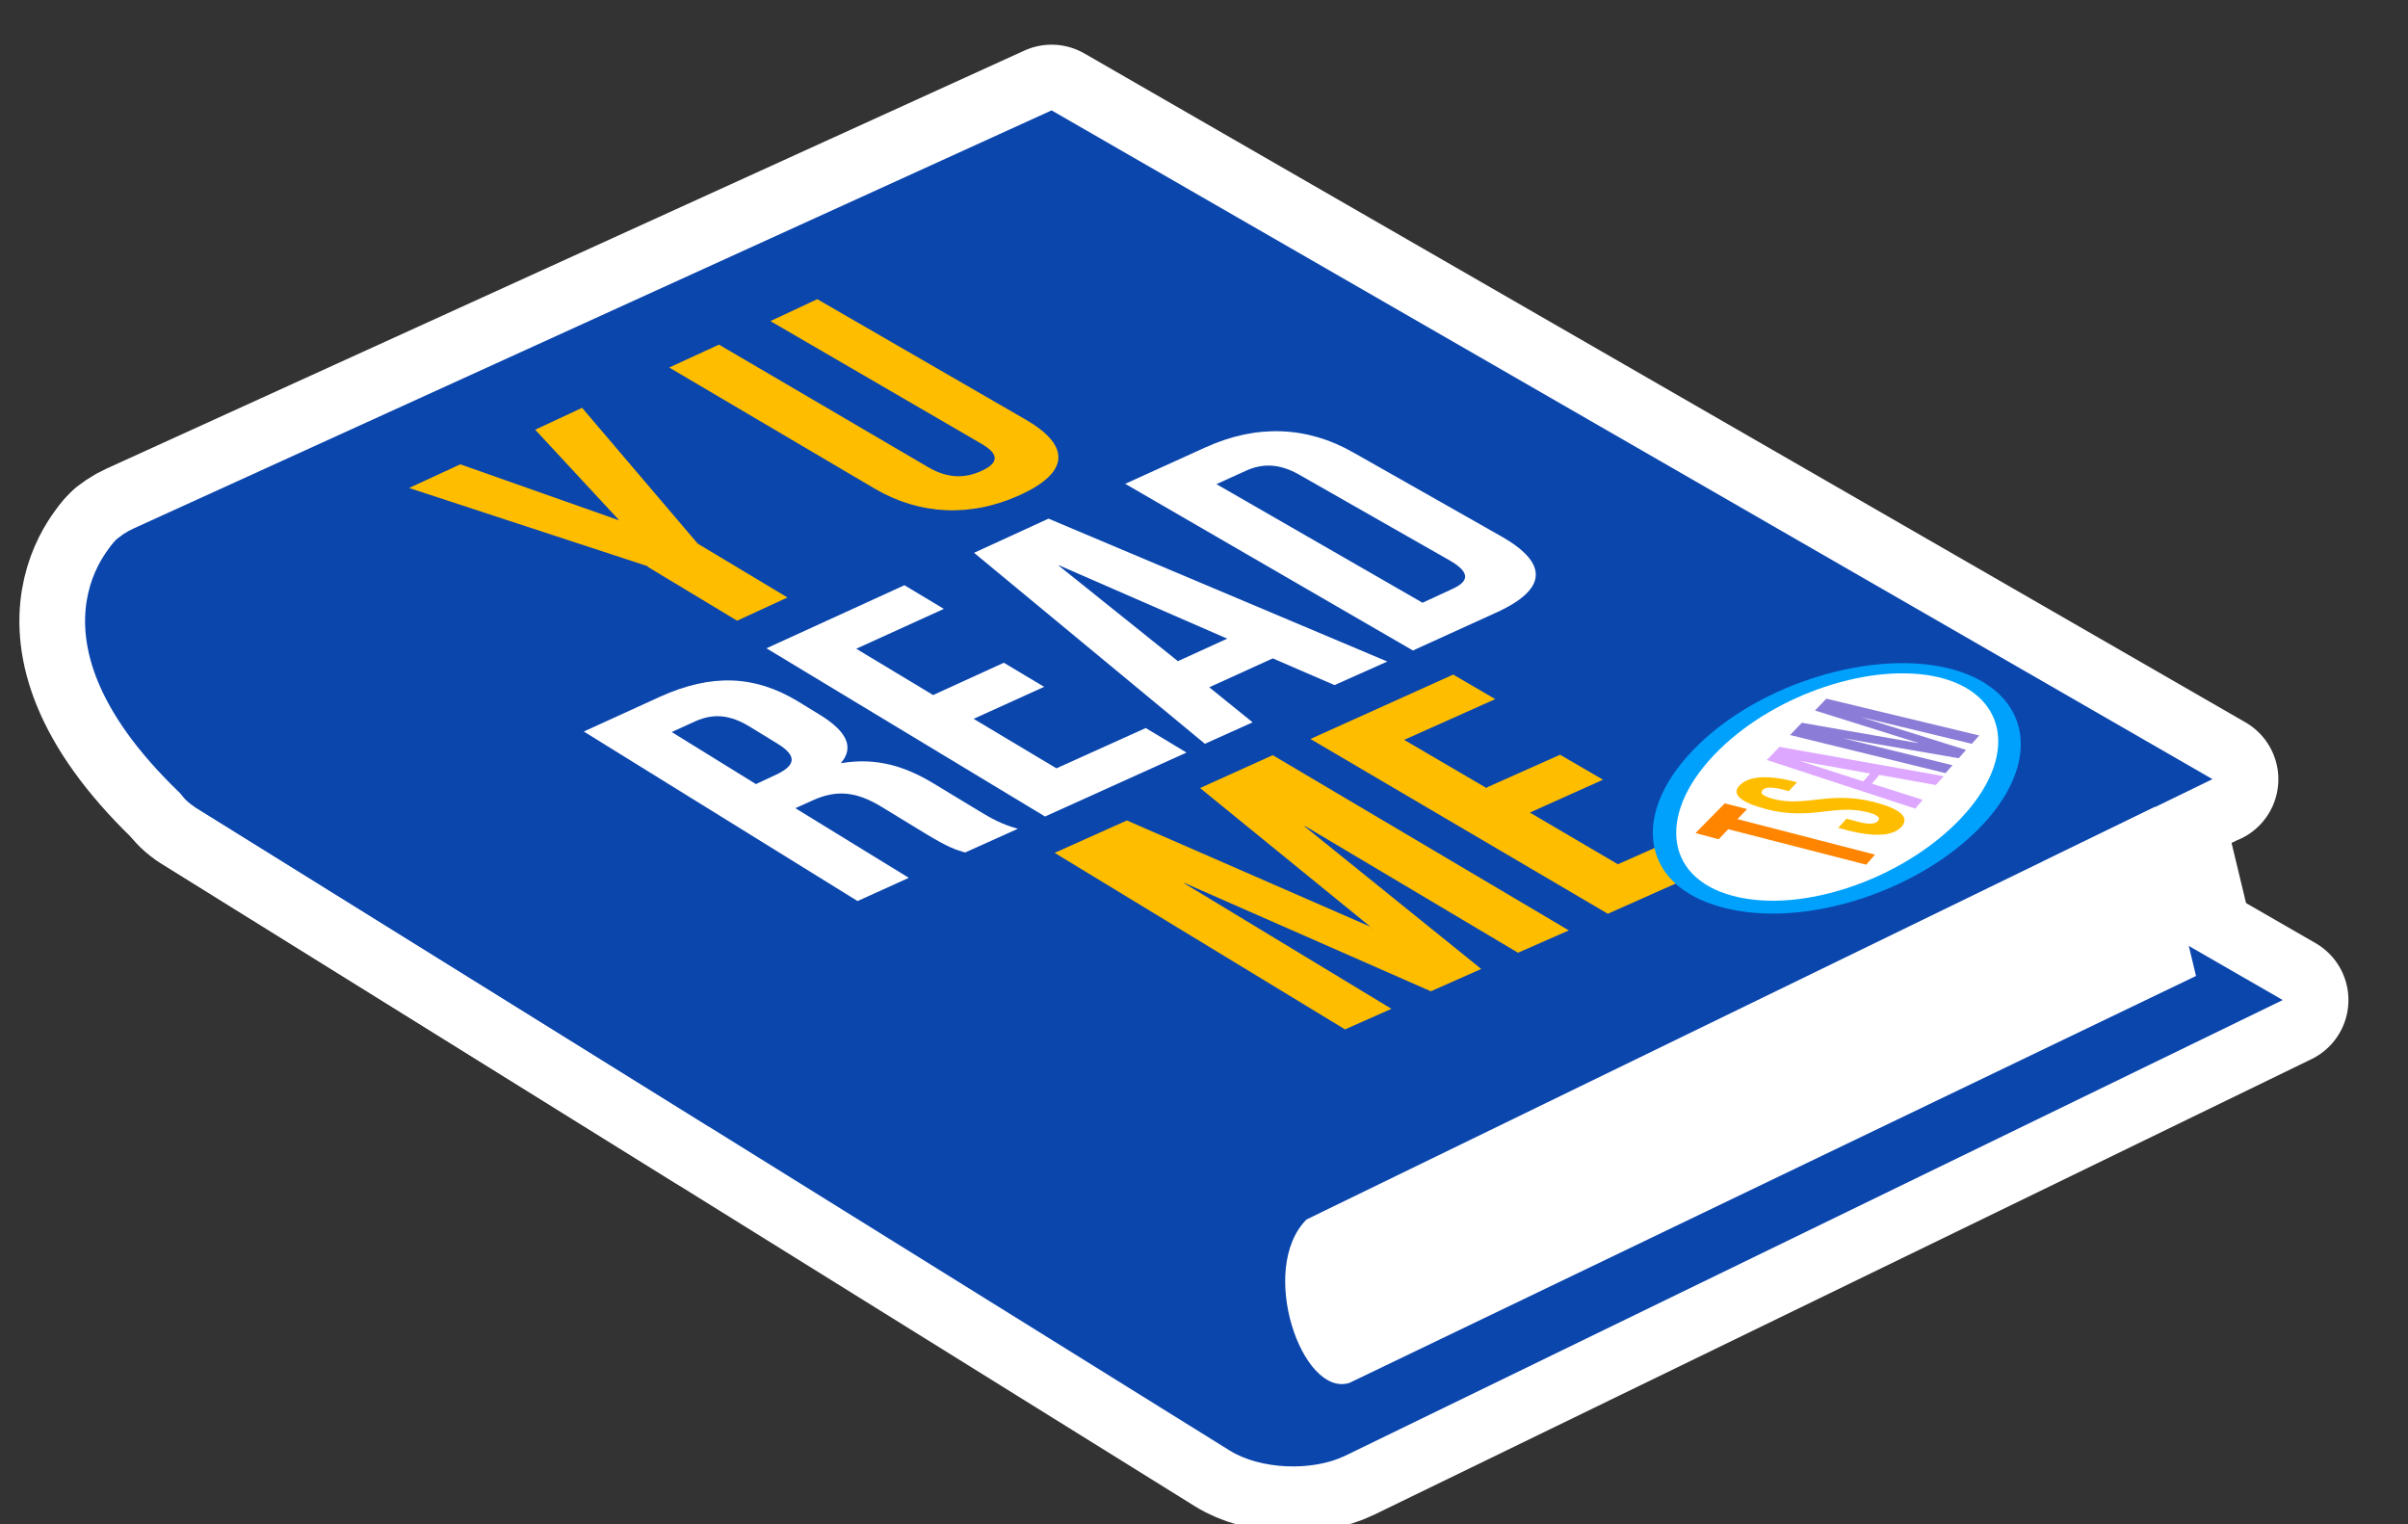 <?xml version="1.0" encoding="UTF-8"?>
<svg id="Layer_1" xmlns="http://www.w3.org/2000/svg" xmlns:xlink="http://www.w3.org/1999/xlink" version="1.1" viewBox="0 0 549.8 348">
  <rect x="0" y="0" width="549.8" height="348" fill="#333333" stroke="none"/>
  <!-- Generator: Adobe Illustrator 29.3.0, SVG Export Plug-In . SVG Version: 2.1.0 Build 146)  -->
  <defs>
    <style>
      .st0, .st1 {
        fill: none;
      }

      .st2 {
        fill: #ffbd00;
      }

      .st3 {
        fill: #fff;
      }

      .st1 {
        stroke: #fff;
        stroke-linecap: round;
        stroke-linejoin: round;
        stroke-width: 30px;
      }

      .st4 {
        fill: #dea7ff;
      }

      .st5 {
        fill: #8b7cd8;
      }

      .st6 {
        fill: #0b46ad;
      }

      .st7 {
        fill: #ff8500;
      }

      .st8 {
        clip-path: url(#clippath);
      }

      .st9 {
        fill: #00a1fc;
      }
    </style>
    <clipPath id="clippath">
      <rect class="st0" x="74.1" y="-57.6" width="395" height="471" transform="translate(-48.1 234.9) rotate(-43.3)"/>
    </clipPath>
  </defs>
  <g class="st8">
    <g>
      <path class="st1" d="M521.2,228.3l-214,104c-7.6,3.7-19.5,3.2-26.5-1.2L44.6,184.3c-6.4-4-5.5-9.9,2-13.3l209.5-95.4,265.1,152.7h0Z"/>
      <path class="st1" d="M505.1,177.9l-214,104c-7.6,3.7-19.5,3.2-26.5-1.2L28.6,133.9c-6.4-4-5.5-9.9,2-13.3L240.1,25.2l265.1,152.7h0Z"/>
      <path class="st1" d="M492.1,184.2l9.3,38.6-193.3,92.9c-10.8,3.4-21-26-9.8-37.3l193.7-94.2h0Z"/>
      <path class="st1" d="M26.9,122.9s-25.5,22.7,17.7,61.4l117.3,72.9-19.5-61.8L26.9,122.9Z"/>
      <path class="st1" d="M148,129.3l-54.6-17.9,11.7-5.4,36,12.7h.2c0,0-19.1-20.6-19.1-20.6l10.7-5,26.4,31,20.5,12.3-11.5,5.3-20.4-12.3h0Z"/>
      <path class="st1" d="M164.2,78.7l47.8,28c4.5,2.6,8.4,2.5,12.1.8,3.7-1.7,4.4-3.7-.2-6.3l-48-27.9,10.7-5,47.6,27.5c10.2,5.9,10.1,12-1.3,17.2-11.4,5.2-23,4.5-33.1-1.4l-47-27.6,11.3-5.2h0Z"/>
      <path class="st1" d="M220.3,194.6c-2.3-.7-3.7-1.1-9-4.3l-10-6.1c-5.9-3.6-10.4-3.9-15.7-1.5l-4,1.8,25.9,15.9-11.7,5.3-62.5-38.7,17.3-7.9c11.9-5.4,21.7-4.9,31.4.9l4.9,3c6.5,3.9,8.2,7.6,5.1,11.2h.2c7.9-1.3,14.5.7,21.2,4.8l9.9,6c3.1,1.9,5.5,3.2,9.1,4.2l-12,5.4h0ZM153.5,167.2l19.1,11.8,4.5-2.1c4.3-2,5.3-4.2.3-7.2l-6.2-3.8c-4.4-2.7-8.2-3.1-12.3-1.3l-5.5,2.5h0Z"/>
      <path class="st1" d="M213.2,158.6l16-7.3,9.2,5.5-16.1,7.3,18.9,11.3,20.4-9.2,9.3,5.6-32.3,14.6-63.6-38.4,31.5-14.4,9,5.4-20,9.1,17.6,10.6h0Z"/>
      <path class="st1" d="M316.8,151l-12.1,5.4-14.1-6.1-14.5,6.6,9.9,8-10.9,4.9-52.7-43.6,17-7.8,77.3,32.6h0ZM268.8,151l11.4-5.2-38.3-16.7h-.2c0,0,27.2,21.8,27.2,21.8h0Z"/>
      <path class="st1" d="M256.8,110.5l18.5-8.4c11.7-5.3,23.2-4.8,33.7,1.2l33.7,19.1c10.8,6.1,10.8,12.1-1.2,17.5l-18.9,8.6-65.6-38h0ZM277.7,110.5l47.1,27.1,6.7-3.1c3.8-1.7,4.4-3.7-.4-6.5l-34.4-19.6c-4.7-2.7-8.6-2.6-12.3-.9l-6.6,3h0Z"/>
      <path class="st1" d="M313.1,211.9h.2c0,0-39.3-32-39.3-32l16.6-7.5,67.6,40-11.6,5.1-48.6-28.9h-.2c0,0,40.4,32.6,40.4,32.6l-11.5,5.1-56.2-24.7h-.2c0,0,47.4,28.7,47.4,28.7l-10.6,4.7-66.3-40.3,16.5-7.4,55.9,24.4Z"/>
      <path class="st1" d="M339.6,179.7l16.6-7.4,9.8,5.7-16.7,7.5,20.1,11.8,21.2-9.4,10,5.8-33.5,14.9-67.9-39.9,32.6-14.7,9.6,5.6-20.8,9.3,18.8,11h0Z"/>
      <path class="st1" d="M444.6,152.5c17.7,4.2,22.3,19.1,9.5,34.2-13.8,16.1-41.6,25.7-61,20.4-19-5.1-20.8-22.1-5.3-37.1,14.5-14.1,39.5-21.6,56.8-17.5Z"/>
      <path class="st1" d="M442.6,154.6c15.1,3.6,18.3,17.1,6.4,30.8-12.7,14.6-37,23.5-53.4,19.1-16.1-4.3-17.1-19.6-3.1-33.3,13.2-13,35.2-20.1,50.1-16.6Z"/>
      <path class="st1" d="M387.2,190.1l6.6-6.7,5.1,1.3-2.2,2.3,31.4,8.1-2,2.3-31.5-8.1-2.2,2.3-5.2-1.4Z"/>
      <path class="st1" d="M397.3,179.2c2-2,6.2-2.3,11.9-.9l1.1.3-1.9,2-1.5-.4c-2.6-.6-3.9-.5-4.5.2-.6.7,0,1.3,2.5,2,7.4,1.9,12.7-1.9,23,.7,5.8,1.5,8.2,3.4,6.3,5.6-1.9,2.2-6.3,2.4-12.2.9l-2.3-.6,1.9-2.1,2.6.7c2.6.7,4,.5,4.6-.2.6-.7,0-1.4-2.5-2-7.5-1.9-12.8,2-23.1-.7-5.7-1.5-8-3.4-6-5.4h0Z"/>
      <path class="st1" d="M441.9,179.3l1.9-2.1-37.5-6.7-2.9,3,33.9,11.1,1.7-2-11.6-3.7,1.7-2,12.8,2.3ZM425.5,178.4l-14.6-4.7,16.1,2.9-1.5,1.7h0Z"/>
      <path class="st1" d="M438,169.6l-23.6-7.4,2.6-2.7,34.9,8.4-1.7,1.9-25.3-6.1,24,7.5-1.7,1.9-26.5-4.6,25.1,6.2-1.6,1.8-35.5-8.7,2.7-2.8,26.3,4.6h0Z"/>
      <path class="st6" d="M521.2,228.3l-214,104c-7.6,3.7-19.5,3.2-26.5-1.2L44.6,184.3c-6.4-4-5.5-9.9,2-13.3l209.5-95.4,265.1,152.7h0Z"/>
      <path class="st6" d="M505.1,177.9l-214,104c-7.6,3.7-19.5,3.2-26.5-1.2L28.6,133.9c-6.4-4-5.5-9.9,2-13.3L240.1,25.2l265.1,152.7h0Z"/>
      <path class="st3" d="M492.1,184.2l9.3,38.6-193.3,92.9c-10.8,3.4-21-26-9.8-37.3l193.7-94.2h0Z"/>
      <path class="st6" d="M26.9,122.9s-25.5,22.7,17.7,61.4l117.3,72.9-19.5-61.8L26.9,122.9Z"/>
      <path class="st2" d="M148,129.3l-54.6-17.9,11.7-5.4,36,12.7h.2c0,0-19.1-20.6-19.1-20.6l10.7-5,26.4,31,20.5,12.3-11.5,5.3-20.4-12.3h0Z"/>
      <path class="st2" d="M164.2,78.7l47.8,28c4.5,2.6,8.4,2.5,12.1.8,3.7-1.7,4.4-3.7-.2-6.3l-48-27.9,10.7-5,47.6,27.5c10.2,5.9,10.1,12-1.3,17.2-11.4,5.2-23,4.5-33.1-1.4l-47-27.7,11.3-5.2h0Z"/>
      <path class="st3" d="M220.3,194.6c-2.3-.7-3.7-1.1-9-4.3l-10-6.1c-5.9-3.6-10.4-3.9-15.7-1.5l-4,1.8,25.9,15.9-11.7,5.3-62.5-38.7,17.3-7.9c11.9-5.4,21.7-4.9,31.4.9l4.9,3c6.5,3.9,8.2,7.6,5.1,11.2h.2c7.9-1.3,14.5.7,21.2,4.8l9.9,6c3.1,1.9,5.5,3.2,9.1,4.2l-12,5.4h0ZM153.5,167.2l19.1,11.8,4.5-2.1c4.3-2,5.3-4.2.3-7.2l-6.2-3.8c-4.4-2.7-8.2-3.1-12.3-1.3l-5.5,2.5h0Z"/>
      <path class="st3" d="M213.2,158.6l16-7.3,9.2,5.5-16.1,7.3,18.9,11.3,20.4-9.2,9.3,5.6-32.3,14.6-63.6-38.4,31.5-14.4,9,5.4-20,9.1,17.6,10.6h0Z"/>
      <path class="st3" d="M316.8,151l-12.1,5.4-14.1-6.1-14.5,6.6,9.9,8-10.9,4.9-52.7-43.6,17-7.8,77.3,32.6h0ZM268.8,151l11.4-5.2-38.3-16.7h-.2c0,0,27.2,21.8,27.2,21.8h0Z"/>
      <path class="st3" d="M256.8,110.5l18.5-8.4c11.7-5.3,23.2-4.8,33.7,1.2l33.7,19.1c10.8,6.1,10.8,12.1-1.2,17.5l-18.9,8.6-65.6-38h0ZM277.7,110.5l47.1,27.1,6.7-3.1c3.8-1.7,4.4-3.7-.4-6.5l-34.4-19.6c-4.7-2.7-8.6-2.6-12.3-.9l-6.6,3h0Z"/>
      <path class="st2" d="M313.1,211.9h.2c0,0-39.3-32-39.3-32l16.6-7.5,67.6,40-11.6,5.1-48.6-28.9h-.2c0,0,40.4,32.6,40.4,32.6l-11.5,5.1-56.2-24.7h-.2c0,0,47.4,28.7,47.4,28.7l-10.6,4.7-66.3-40.3,16.5-7.4,55.9,24.4Z"/>
      <path class="st2" d="M339.6,179.7l16.6-7.4,9.8,5.7-16.7,7.5,20.1,11.8,21.2-9.4,10,5.8-33.5,14.9-67.9-39.9,32.6-14.7,9.6,5.6-20.8,9.3,18.8,11h0Z"/>
      <path class="st9" d="M444.6,152.5c17.7,4.2,22.3,19.1,9.5,34.2-13.8,16.1-41.6,25.7-61,20.4-19-5.1-20.8-22.1-5.3-37.1,14.5-14.1,39.5-21.6,56.8-17.5Z"/>
      <path class="st3" d="M442.6,154.6c15.1,3.6,18.3,17.1,6.4,30.8-12.7,14.6-37,23.5-53.4,19.1-16.1-4.3-17.1-19.6-3.1-33.3,13.2-13,35.2-20.1,50.1-16.6Z"/>
      <path class="st7" d="M387.2,190.1l6.6-6.7,5.1,1.3-2.2,2.3,31.4,8.1-2,2.3-31.5-8.1-2.2,2.3-5.2-1.4Z"/>
      <path class="st2" d="M397.3,179.2c2-2,6.2-2.3,11.9-.9l1.1.3-1.9,2-1.5-.4c-2.6-.6-3.9-.5-4.5.2-.6.7,0,1.3,2.5,2,7.4,1.9,12.7-1.9,23,.7,5.8,1.5,8.2,3.4,6.3,5.6-1.9,2.2-6.3,2.4-12.2.9l-2.3-.6,1.9-2.1,2.6.7c2.6.7,4,.5,4.6-.2.6-.7,0-1.4-2.5-2-7.5-1.9-12.8,2-23.1-.7-5.7-1.5-8-3.4-6-5.4h0Z"/>
      <path class="st4" d="M441.9,179.3l1.9-2.1-37.5-6.7-2.9,3,33.9,11.1,1.7-2-11.6-3.7,1.7-2,12.8,2.3ZM425.5,178.4l-14.6-4.7,16.1,2.9-1.5,1.7h0Z"/>
      <path class="st5" d="M438,169.6l-23.6-7.4,2.6-2.7,34.9,8.4-1.7,1.9-25.3-6.1,24,7.5-1.7,1.9-26.5-4.6,25.1,6.2-1.6,1.8-35.5-8.7,2.7-2.8,26.3,4.6h0Z"/>
    </g>
  </g>
</svg>
